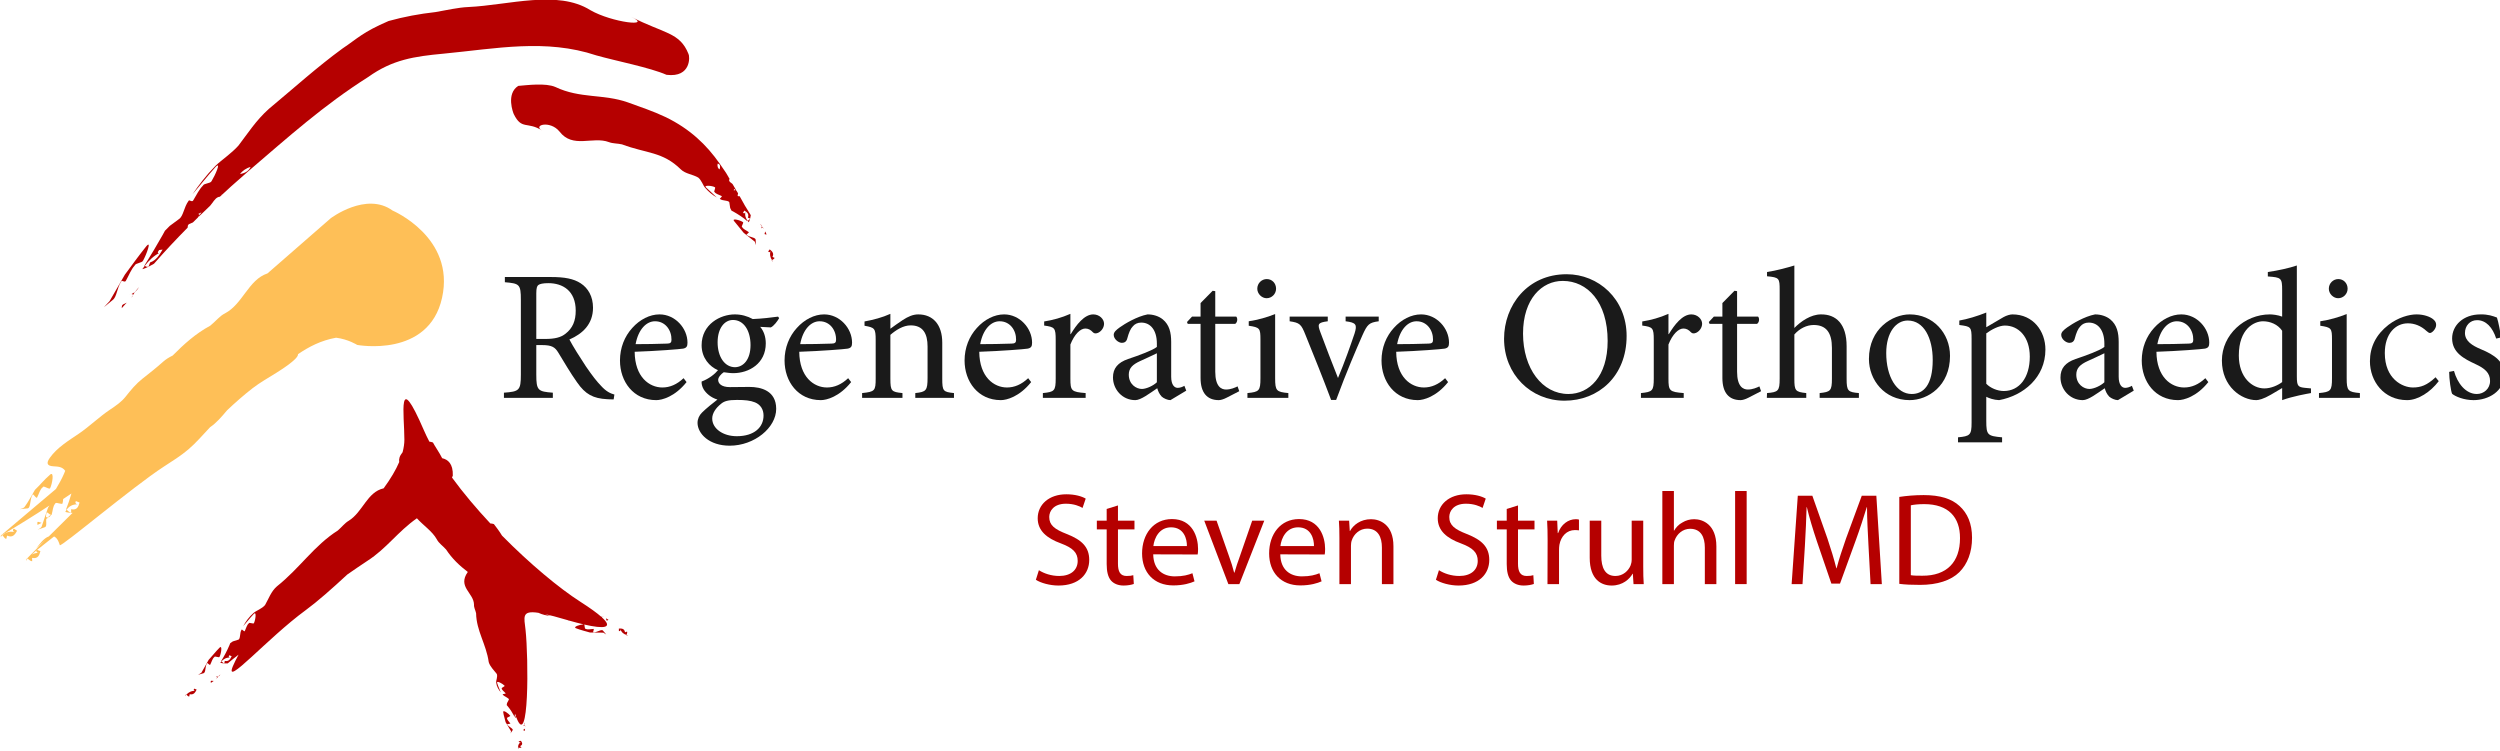 <svg style="fill-rule:evenodd;clip-rule:evenodd;stroke-linejoin:round;stroke-miterlimit:2;" xml:space="preserve" xmlns:xlink="http://www.w3.org/1999/xlink" xmlns="http://www.w3.org/2000/svg" version="1.1" viewBox="0 0 263 79" height="100%" width="100%">
    <g transform="matrix(1,0,0,1,-4.24125e-06,-0)">
        <g transform="matrix(0.225,0,0,0.225,-4.135,30.494)">
            <g transform="matrix(1,0,0,1,0,-492.157)">
                <g>
                    <g transform="matrix(4.167,0,0,4.167,0,528.254)">
                        <path style="fill:rgb(181,0,0);fill-rule:nonzero;" d="M71.942,28.08C71.958,28.056 71.975,28.032 72.006,28.022L72.009,28.022L71.868,28.013C71.385,27.588 70.639,27.043 69.547,26.345C67.138,24.803 63.865,22.079 60.737,18.91C60.44,18.407 60.069,17.939 59.826,17.616C59.692,17.567 59.56,17.556 59.428,17.547C57.875,15.886 56.399,14.14 55.126,12.395C55.156,12.326 55.191,12.253 55.218,12.187C55.264,10.844 54.663,10.366 54.024,10.226C53.686,9.547 53.199,8.879 52.99,8.464C52.865,8.412 52.728,8.385 52.586,8.368C52.364,7.942 52.159,7.519 51.979,7.104C48.947,0.098 49.784,5.324 49.784,8.149C49.784,8.588 49.715,9.056 49.585,9.552C49.225,9.998 49.156,10.323 49.203,10.658C48.829,11.537 48.257,12.511 47.457,13.605C45.594,14.02 45.123,16.269 43.531,17.25C43.087,17.511 42.772,17.944 42.32,18.335C39.662,20.017 38.063,22.55 35.48,24.606C34.82,25.175 34.542,26.03 34.147,26.706C33.793,27.122 33.194,27.305 32.862,27.589C32.341,28.038 31.989,28.545 31.693,29.079C32.124,28.604 32.401,28.21 32.892,27.695C33.23,27.363 33.064,28.409 32.909,28.715C32.878,28.888 32.354,28.588 32.324,28.761C32.098,28.948 32.036,29.292 31.885,29.602C31.854,29.774 31.542,29.372 31.526,29.457C31.27,29.818 31.429,30.53 31.129,30.596L30.535,30.781L30.244,30.981L30.145,31.228C29.896,31.814 29.567,32.443 29.226,32.986L29.261,33.015C29.507,32.757 29.805,32.574 30.282,32.582C30.088,32.595 30.015,32.473 30.137,32.335L30.404,32.444C30.248,32.754 30.097,33.071 29.633,32.97C29.633,32.97 29.598,33.142 29.581,33.23C29.459,33.237 29.363,33.109 29.261,33.015L29.122,33.177C29.396,33.281 29.965,33.246 29.965,33.246C30.373,32.899 30.776,32.578 31.177,32.27C30.921,32.742 30.699,33.185 30.542,33.56C29.497,36.07 34.412,30.422 38.699,27.285C40.013,26.324 41.671,24.861 43.375,23.279C44.127,22.752 44.883,22.242 45.637,21.74C47.777,20.368 49.045,18.462 51.188,16.966C51.902,17.765 52.918,18.421 53.421,19.326C53.647,19.776 54.087,20.044 54.465,20.472C55.141,21.503 55.982,22.29 56.899,22.989C55.711,24.67 57.571,25.326 57.596,26.65C57.572,26.986 57.754,27.265 57.831,27.626C57.862,29.595 58.969,31.095 59.247,33.101C59.394,33.61 59.835,34.016 60.154,34.436C60.272,34.756 60.059,35.14 60.085,35.405C60.129,35.825 60.342,36.172 60.599,36.509C60.468,36.122 60.304,35.85 60.187,35.423C60.128,35.135 60.854,35.559 61.016,35.744C61.137,35.82 60.588,35.998 60.71,36.071C60.729,36.251 60.971,36.401 61.134,36.587C61.255,36.664 60.747,36.687 60.808,36.724C60.948,36.98 61.62,37.154 61.498,37.334L61.301,37.704L61.265,37.927L61.388,38.07C61.675,38.415 61.929,38.827 62.136,39.216L62.182,39.211C62.162,39.108 62.166,39.005 62.202,38.903C62.238,39.013 62.272,39.106 62.306,39.2C62.264,39.203 62.222,39.207 62.182,39.211L62.218,39.347C62.256,39.333 62.297,39.308 62.337,39.286C63.781,43.121 63.722,32.665 63.378,29.482C63.225,28.071 62.898,27.278 64.827,27.574C65.263,27.776 65.708,27.874 66.151,27.932C65.935,27.845 65.736,27.777 65.538,27.709C66.148,27.844 66.912,28.048 67.874,28.332C67.979,28.364 68.075,28.389 68.177,28.418L68.234,28.457L68.298,28.453C68.876,28.618 69.41,28.758 69.893,28.871C69.576,28.873 68.65,29.135 69.033,29.304C69.629,29.533 70.048,29.621 70.601,29.782L72.113,29.8L72.432,30.005L72.074,29.579C71.919,29.352 71.371,29.815 70.978,29.755C70.9,29.78 71.138,29.331 70.981,29.383C70.665,29.397 70.351,29.493 70.123,29.369C69.987,29.408 70.037,28.975 69.954,28.886C72.214,29.406 73.271,29.287 71.942,28.08ZM71.907,28.21L71.907,28.21"></path>
                    </g>
                    <g transform="matrix(4.167,0,0,4.167,0,584.4)">
                        <path style="fill:rgb(181,0,0);fill-rule:nonzero;" d="M72.464,14.948C72.504,15.03 72.588,14.945 72.682,14.878L72.392,14.714L72.464,14.948"></path>
                    </g>
                    <g transform="matrix(4.167,0,0,4.167,0,581.65)">
                        <path style="fill:rgb(181,0,0);fill-rule:nonzero;" d="M72.075,15.187L72.009,15.207L72.126,15.217L72.075,15.187"></path>
                    </g>
                    <g transform="matrix(4.167,0,0,4.167,0,595.558)">
                        <path style="fill:rgb(181,0,0);fill-rule:nonzero;" d="M74.77,13.526C74.694,13.552 74.543,13.607 74.543,13.607C74.458,13.163 74.154,13.177 73.848,13.19L73.852,13.472C74.006,13.513 74.081,13.391 74.001,13.232C74.16,13.648 74.413,13.82 74.712,13.903C74.751,13.769 74.819,13.627 74.77,13.526"></path>
                    </g>
                    <g transform="matrix(-1.074,4.026,4.026,1.074,339.068,338.368)">
                        <path style="fill:rgb(181,0,0);fill-rule:nonzero;" d="M74.792,13.047L74.839,13.047L74.798,13.236L74.784,13.233L74.792,13.047"></path>
                    </g>
                    <g transform="matrix(4.167,0,0,4.167,0,642.492)">
                        <path style="fill:rgb(181,0,0);fill-rule:nonzero;" d="M28.069,8.022L28.389,7.803L28.123,7.78C28.021,7.788 28.057,7.903 28.069,8.022"></path>
                    </g>
                    <g transform="matrix(4.167,0,0,4.167,0,639.525)">
                        <path style="fill:rgb(181,0,0);fill-rule:nonzero;" d="M28.745,8.275L28.762,8.201L28.687,8.313L28.745,8.275"></path>
                    </g>
                    <g transform="matrix(4.167,0,0,4.167,0,636.608)">
                        <path style="fill:rgb(181,0,0);fill-rule:nonzero;" d="M29.135,8.492L28.878,8.722C28.979,8.691 29.069,8.621 29.135,8.492"></path>
                    </g>
                    <g transform="matrix(-1.863,3.727,3.727,1.863,142.095,550.493)">
                        <path style="fill:rgb(181,0,0);fill-rule:nonzero;" d="M28.833,8.447L28.836,8.447L28.624,8.47L28.738,8.258C28.731,8.343 28.748,8.424 28.833,8.447"></path>
                    </g>
                    <g transform="matrix(4.167,0,0,4.167,0,621.883)">
                        <path style="fill:rgb(181,0,0);fill-rule:nonzero;" d="M29.048,10.034C29.209,9.728 29.396,8.685 29.051,9.01C28.548,9.518 28.265,9.908 27.825,10.379L27.002,11.836L26.634,12.063L27.232,11.886C27.534,11.825 27.388,11.109 27.652,10.754C27.668,10.668 27.972,11.075 28.007,10.904C28.165,10.597 28.233,10.252 28.462,10.069C28.497,9.896 29.015,10.204 29.048,10.034"></path>
                    </g>
                    <g transform="matrix(4.167,0,0,4.167,0,652.588)">
                        <path style="fill:rgb(181,0,0);fill-rule:nonzero;" d="M26.351,6.488C25.873,6.474 25.571,6.652 25.325,6.912C25.427,7.009 25.521,7.137 25.642,7.13C25.661,7.042 25.695,6.869 25.695,6.869C26.157,6.972 26.316,6.662 26.476,6.353L26.209,6.242C26.086,6.377 26.157,6.502 26.351,6.488"></path>
                    </g>
                    <g transform="matrix(3.889,1.496,1.496,-3.889,-2.56,668.789)">
                        <path style="fill:rgb(181,0,0);fill-rule:nonzero;" d="M25.212,6.287L25.226,6.287L25.296,6.49L25.254,6.506L25.212,6.287"></path>
                    </g>
                    <g transform="matrix(4.167,0,0,4.167,0,687.35)">
                        <path style="fill:rgb(181,0,0);fill-rule:nonzero;" d="M63.291,2.646L63.325,2.39L63.14,2.512C63.08,2.565 63.192,2.598 63.291,2.646"></path>
                    </g>
                    <g transform="matrix(4.167,0,0,4.167,0,683.971)">
                        <path style="fill:rgb(181,0,0);fill-rule:nonzero;" d="M63.36,2.966L63.367,2.92L63.322,2.881L63.36,2.966"></path>
                    </g>
                    <g transform="matrix(4.167,0,0,4.167,0,681.538)">
                        <path style="fill:rgb(181,0,0);fill-rule:nonzero;" d="M63.244,3.102L63.257,3.329C63.298,3.266 63.302,3.192 63.244,3.102"></path>
                    </g>
                    <g transform="matrix(-0.254,4.159,4.159,0.254,266.826,432.013)">
                        <path style="fill:rgb(181,0,0);fill-rule:nonzero;" d="M63.277,2.931C63.247,3.005 63.232,3.085 63.275,3.142L63.277,3.144L63.145,3.071L63.277,2.931"></path>
                    </g>
                    <g transform="matrix(4.167,0,0,4.167,0,679.546)">
                        <path style="fill:rgb(181,0,0);fill-rule:nonzero;" d="M61.319,3.77C61.263,3.727 61.771,3.751 61.661,3.661C61.523,3.458 61.301,3.285 61.306,3.101C61.194,3.017 61.762,2.886 61.652,2.802C61.514,2.598 60.849,2.104 60.87,2.399C60.931,2.841 61.058,3.131 61.14,3.533L61.739,4.533C61.761,4.63 61.718,4.716 61.682,4.805L61.925,4.447C62.07,4.277 61.426,4.041 61.319,3.77"></path>
                    </g>
                    <g transform="matrix(4.167,0,0,4.167,0,700.975)">
                        <path style="fill:rgb(181,0,0);fill-rule:nonzero;" d="M62.604,0.551C62.628,0.67 62.77,0.697 62.883,0.6C62.568,0.816 62.514,1.036 62.558,1.27C62.696,1.269 62.854,1.287 62.926,1.228C62.871,1.178 62.759,1.08 62.759,1.08C63.13,0.916 62.995,0.694 62.859,0.479L62.604,0.551"></path>
                    </g>
                    <g transform="matrix(4.125,-0.589,-0.589,-4.125,2.87,745.176)">
                        <path style="fill:rgb(181,0,0);fill-rule:nonzero;" d="M62.572,0.351L62.586,0.351L62.568,0.495L62.524,0.5L62.572,0.351"></path>
                    </g>
                </g>
                <g transform="matrix(1,0,0,1,-41.24,-13)">
                    <g transform="matrix(4.167,0,0,4.167,0,535.788)">
                        <path style="fill:rgb(181,0,0);fill-rule:nonzero;" d="M134.008,20.045C132.64,19.513 132.036,19.058 132.036,18.132C132.036,17.453 132.553,16.644 133.905,16.644C134.803,16.644 135.465,16.925 135.774,17.117L136.128,16.071C135.7,15.821 134.951,15.586 133.949,15.586C132.021,15.586 130.742,16.733 130.742,18.278C130.742,19.662 131.743,20.515 133.36,21.103C134.7,21.603 135.229,22.147 135.229,23.059C135.229,24.075 134.464,24.752 133.154,24.752C132.273,24.752 131.448,24.473 130.875,24.104L130.536,25.179C131.066,25.531 132.11,25.825 133.067,25.825C135.405,25.825 136.524,24.487 136.524,22.957C136.524,21.501 135.686,20.705 134.008,20.045"></path>
                    </g>
                    <g transform="matrix(4.167,0,0,4.167,0,541)">
                        <path style="fill:rgb(181,0,0);fill-rule:nonzero;" d="M139.747,15.586L138.481,15.982L138.481,17.293L137.377,17.293L137.377,18.277L138.481,18.277L138.481,22.162C138.481,23.001 138.629,23.634 138.981,24.03C139.29,24.369 139.776,24.574 140.379,24.574C140.879,24.574 141.277,24.486 141.526,24.398L141.467,23.413C141.277,23.472 141.07,23.501 140.717,23.501C139.996,23.501 139.747,23.001 139.747,22.117L139.747,18.277L141.6,18.277L141.6,17.293L139.747,17.293L139.747,15.586"></path>
                    </g>
                    <g transform="matrix(4.167,0,0,4.167,0,547.313)">
                        <path style="fill:rgb(181,0,0);fill-rule:nonzero;" d="M145.808,15.6C143.733,15.6 142.453,17.292 142.453,19.455C142.453,21.589 143.776,23.045 145.955,23.045C147.087,23.045 147.881,22.794 148.337,22.589L148.102,21.677C147.631,21.869 147.058,22.031 146.13,22.031C144.836,22.031 143.733,21.309 143.703,19.559L148.69,19.574C148.721,19.425 148.735,19.219 148.735,18.955C148.735,17.645 148.132,15.6 145.808,15.6ZM143.719,18.631C143.821,17.734 144.38,16.527 145.704,16.527C147.146,16.527 147.499,17.824 147.483,18.631L143.719,18.631"></path>
                    </g>
                    <g transform="matrix(4.167,0,0,4.167,0,547.442)">
                        <path style="fill:rgb(181,0,0);fill-rule:nonzero;" d="M153.429,19.733C153.192,20.395 152.986,20.984 152.824,21.573L152.78,21.573C152.635,20.984 152.443,20.395 152.207,19.733L150.81,15.747L149.427,15.747L152.134,22.867L153.369,22.867L156.165,15.747L154.81,15.747L153.429,19.733"></path>
                    </g>
                    <g transform="matrix(4.167,0,0,4.167,0,547.313)">
                        <path style="fill:rgb(181,0,0);fill-rule:nonzero;" d="M160.064,15.6C157.988,15.6 156.709,17.292 156.709,19.455C156.709,21.589 158.033,23.045 160.21,23.045C161.343,23.045 162.138,22.794 162.594,22.589L162.357,21.677C161.887,21.869 161.314,22.031 160.387,22.031C159.092,22.031 157.988,21.309 157.96,19.559L162.947,19.574C162.976,19.425 162.99,19.219 162.99,18.955C162.99,17.645 162.387,15.6 160.064,15.6ZM157.974,18.631C158.076,17.734 158.637,16.527 159.96,16.527C161.403,16.527 161.754,17.824 161.741,18.631L157.974,18.631"></path>
                    </g>
                    <g transform="matrix(4.167,0,0,4.167,0,546.763)">
                        <path style="fill:rgb(181,0,0);fill-rule:nonzero;" d="M168.142,15.747C166.964,15.747 166.14,16.411 165.787,17.071L165.758,17.071L165.685,15.91L164.537,15.91C164.58,16.498 164.595,17.086 164.595,17.838L164.595,23.03L165.891,23.03L165.891,18.734C165.891,18.529 165.918,18.293 165.979,18.131C166.213,17.411 166.876,16.806 167.715,16.806C168.936,16.806 169.363,17.777 169.363,18.923L169.363,23.03L170.657,23.03L170.657,18.778C170.657,16.336 169.128,15.747 168.142,15.747"></path>
                    </g>
                    <g transform="matrix(4.167,0,0,4.167,0,535.788)">
                        <path style="fill:rgb(181,0,0);fill-rule:nonzero;" d="M178.895,20.045C177.525,19.513 176.923,19.058 176.923,18.132C176.923,17.453 177.439,16.644 178.793,16.644C179.69,16.644 180.351,16.925 180.66,17.117L181.014,16.071C180.585,15.821 179.836,15.586 178.835,15.586C176.908,15.586 175.629,16.733 175.629,18.278C175.629,19.662 176.63,20.515 178.246,21.103C179.587,21.603 180.116,22.147 180.116,23.059C180.116,24.075 179.351,24.752 178.041,24.752C177.158,24.752 176.336,24.473 175.762,24.104L175.423,25.179C175.952,25.531 176.996,25.825 177.955,25.825C180.29,25.825 181.41,24.487 181.41,22.957C181.41,21.501 180.57,20.705 178.895,20.045"></path>
                    </g>
                    <g transform="matrix(4.167,0,0,4.167,0,541)">
                        <path style="fill:rgb(181,0,0);fill-rule:nonzero;" d="M184.633,15.586L183.368,15.982L183.368,17.293L182.265,17.293L182.265,18.277L183.368,18.277L183.368,22.162C183.368,23.001 183.514,23.634 183.869,24.03C184.178,24.369 184.662,24.574 185.264,24.574C185.766,24.574 186.163,24.486 186.412,24.398L186.355,23.413C186.163,23.472 185.956,23.501 185.605,23.501C184.882,23.501 184.633,23.001 184.633,22.117L184.633,18.277L186.485,18.277L186.485,17.293L184.633,17.293L184.633,15.586"></path>
                    </g>
                    <g transform="matrix(4.167,0,0,4.167,0,546.763)">
                        <path style="fill:rgb(181,0,0);fill-rule:nonzero;" d="M189.135,17.307L189.092,17.307L189.032,15.91L187.899,15.91C187.941,16.57 187.956,17.292 187.956,18.131L187.941,23.03L189.237,23.03L189.237,19.232C189.237,19.013 189.251,18.806 189.281,18.615C189.458,17.66 190.104,16.968 191.017,16.968C191.193,16.968 191.325,16.983 191.474,16.998L191.474,15.791C191.356,15.761 191.253,15.747 191.118,15.747C190.253,15.747 189.458,16.35 189.135,17.307"></path>
                    </g>
                    <g transform="matrix(4.167,0,0,4.167,0,548.113)">
                        <path style="fill:rgb(181,0,0);fill-rule:nonzero;" d="M198.685,15.586L197.389,15.586L197.389,19.94C197.389,20.189 197.343,20.425 197.271,20.602C197.033,21.192 196.434,21.794 195.564,21.794C194.403,21.794 193.977,20.867 193.977,19.513L193.977,15.586L192.68,15.586L192.68,19.749C192.68,22.235 194.02,22.867 195.138,22.867C196.402,22.867 197.168,22.118 197.491,21.543L197.52,21.543L197.595,22.706L198.741,22.706C198.698,22.146 198.685,21.501 198.685,20.765L198.685,15.586"></path>
                    </g>
                    <g transform="matrix(4.167,0,0,4.167,0,533.583)">
                        <path style="fill:rgb(181,0,0);fill-rule:nonzero;" d="M204.404,18.91C203.92,18.91 203.464,19.043 203.081,19.279C202.683,19.484 202.359,19.822 202.153,20.191L202.125,20.191L202.125,15.747L200.829,15.747L200.829,26.193L202.125,26.193L202.125,21.897C202.125,21.647 202.14,21.456 202.213,21.279C202.463,20.574 203.111,19.986 203.95,19.986C205.171,19.986 205.597,20.94 205.597,22.102L205.597,26.193L206.892,26.193L206.892,21.956C206.892,19.499 205.362,18.91 204.404,18.91"></path>
                    </g>
                    <g transform="matrix(4.167,0,0,4.167,0,533.583)">
                        <rect style="fill:rgb(181,0,0);" height="10.446" width="1.295" y="15.747" x="208.995"></rect>
                    </g>
                    <g transform="matrix(4.167,0,0,4.167,0,535.788)">
                        <path style="fill:rgb(181,0,0);fill-rule:nonzero;" d="M223.206,15.747L221.442,20.543C221.002,21.795 220.646,22.883 220.383,23.885L220.353,23.885C220.089,22.853 219.764,21.765 219.352,20.543L217.66,15.747L216.028,15.747L215.336,25.664L216.557,25.664L216.822,21.412C216.912,19.911 216.983,18.263 217.016,17.027L217.043,17.027C217.324,18.205 217.704,19.472 218.177,20.884L219.794,25.605L220.765,25.605L222.515,20.795C223.016,19.426 223.412,18.176 223.768,17.027L223.795,17.027C223.795,18.249 223.885,19.926 223.958,21.309L224.193,25.664L225.458,25.664L224.841,15.747L223.206,15.747"></path>
                    </g>
                    <g transform="matrix(4.167,0,0,4.167,0,535.858)">
                        <path style="fill:rgb(181,0,0);fill-rule:nonzero;" d="M230.151,15.659C229.136,15.659 228.208,15.746 227.416,15.864L227.416,25.618C228.077,25.705 228.827,25.735 229.753,25.735C231.682,25.735 233.211,25.235 234.154,24.308C235.064,23.396 235.579,22.072 235.579,20.455C235.579,18.85 235.064,17.688 234.169,16.879C233.3,16.07 231.991,15.659 230.151,15.659ZM230.005,24.706C229.504,24.706 229.033,24.706 228.71,24.647L228.71,16.805C229.05,16.732 229.548,16.673 230.211,16.673C232.916,16.673 234.241,18.128 234.228,20.498C234.228,23.175 232.741,24.721 230.005,24.706"></path>
                    </g>
                </g>
                <g>
                    <g transform="matrix(4.167,0,0,4.167,0,290.479)">
                        <path style="fill:rgb(181,0,0);fill-rule:nonzero;" d="M18.07,50.453L18.626,49.832L18.218,50.035C18.058,50.135 18.082,50.282 18.07,50.453"></path>
                    </g>
                    <g transform="matrix(4.167,0,0,4.167,0,282.196)">
                        <path style="fill:rgb(181,0,0);fill-rule:nonzero;" d="M19.253,51.145L19.3,51.02L19.152,51.253L19.253,51.145"></path>
                    </g>
                    <g transform="matrix(4.167,0,0,4.167,0,275.708)">
                        <path style="fill:rgb(181,0,0);fill-rule:nonzero;" d="M20.002,51.628L19.534,52.202C19.7,52.068 19.86,51.885 20.002,51.628"></path>
                    </g>
                    <g transform="matrix(4.167,0,0,4.167,0,281.208)">
                        <path style="fill:rgb(181,0,0);fill-rule:nonzero;" d="M19.302,51.253L19.302,51.253"></path>
                    </g>
                    <g transform="matrix(4.167,0,0,4.167,0,279.646)">
                        <path style="fill:rgb(181,0,0);fill-rule:nonzero;" d="M19.152,51.476C19.269,51.458 19.355,51.477 19.302,51.628L19.534,51.257L19.152,51.476"></path>
                    </g>
                    <g transform="matrix(4.167,0,0,4.167,0,280.288)">
                        <path style="fill:rgb(181,0,0);fill-rule:nonzero;" d="M19.152,51.322C19.04,51.341 18.899,51.4 18.836,51.409L19.152,51.322"></path>
                    </g>
                    <g transform="matrix(4.167,0,0,4.167,0,260.446)">
                        <path style="fill:rgb(181,0,0);fill-rule:nonzero;" d="M18.034,54.635C18.085,54.488 18.447,54.845 18.552,54.552C18.893,53.939 19.101,53.345 19.527,52.868C19.637,52.573 20.365,52.601 20.472,52.31C20.817,51.703 21.479,49.934 20.813,50.729C19.839,51.947 19.257,52.784 18.419,53.903L16.701,56.878L16.061,57.559L17.05,56.747C17.536,56.384 17.509,55.415 18.034,54.635"></path>
                    </g>
                    <g transform="matrix(4.167,0,0,4.167,0,125.858)">
                        <path style="fill:rgb(181,0,0);fill-rule:nonzero;" d="M20.648,85.215C21.12,84.609 21.648,84.074 22.411,83.694C22.096,83.873 22.021,83.746 22.263,83.436L22.655,83.383C22.296,83.981 21.956,84.589 21.251,84.827C21.251,84.827 21.142,85.124 21.088,85.271C20.893,85.385 20.78,85.271 20.648,85.215L20.377,85.581C20.779,85.508 21.69,84.972 21.69,84.972C22.959,83.516 24.21,82.191 25.46,80.927C25.481,80.762 25.464,80.612 25.633,80.52L26.053,80.341L26.605,79.797L26.765,79.569L26.768,79.564C26.826,79.418 26.741,79.394 26.625,79.407L26.305,79.479C26.37,79.472 26.511,79.422 26.625,79.407L27.016,79.204L27.115,79.094C27.102,79.113 27.088,79.131 27.075,79.151C27.055,79.167 27.036,79.19 27.016,79.204L26.815,79.497L26.814,79.498L26.765,79.569L26.71,79.695L27.989,78.465L28.218,78.173C28.468,77.822 28.72,77.471 29.081,77.455L29.314,77.241L29.239,77.252L29.355,77.203L30.341,76.296L32.335,74.539C36.735,70.776 40.715,67.19 45.739,64.01C48.458,62.07 50.877,61.71 54.175,61.402C60.082,60.837 65.646,59.699 71.321,61.596C73.48,62.21 77.352,62.96 79.197,63.775C82.019,64.121 81.806,61.638 81.663,61.438C80.688,58.976 78.894,59.156 75.228,57.264C77.745,58.461 73.091,57.923 70.648,56.518C66.975,54.213 61.493,55.955 56.965,56.169C55.806,56.218 54.613,56.505 53.256,56.738C51.468,56.938 49.751,57.256 48.01,57.738C45.065,59.01 44.558,59.676 42.848,60.818C40.001,62.893 37.412,65.241 34.57,67.604C33.114,68.909 32.167,70.414 31.161,71.721C30.366,72.611 29.277,73.319 28.581,73.994C27.514,75.077 26.722,76.137 26.003,77.183C26.919,76.123 27.539,75.299 28.581,74.134C29.301,73.38 28.525,75.106 28.152,75.7C28.027,75.989 27.301,75.922 27.177,76.212C26.729,76.671 26.47,77.241 26.104,77.84C25.985,78.13 25.642,77.754 25.582,77.899C25.02,78.659 24.999,79.629 24.488,79.965L23.456,80.728L22.916,81.273L22.666,81.734C22.052,82.837 21.304,84.067 20.602,85.199L20.648,85.215ZM32.529,74.112C32.286,74.647 31.811,74.816 31.344,74.916C31.585,74.556 32.043,74.239 32.529,74.112"></path>
                    </g>
                    <g transform="matrix(4.167,0,0,4.167,0,222.725)">
                        <path style="fill:rgb(181,0,0);fill-rule:nonzero;" d="M90.427,58.443L90.273,58.1L90.2,58.349C90.186,58.446 90.308,58.433 90.427,58.443"></path>
                    </g>
                    <g transform="matrix(4.167,0,0,4.167,0,218.242)">
                        <path style="fill:rgb(181,0,0);fill-rule:nonzero;" d="M90.106,58.794L90.039,58.766L90.133,58.856L90.106,58.794"></path>
                    </g>
                    <g transform="matrix(4.167,0,0,4.167,0,215.492)">
                        <path style="fill:rgb(181,0,0);fill-rule:nonzero;" d="M89.71,58.999L89.886,59.283C89.874,59.182 89.824,59.084 89.71,58.999"></path>
                    </g>
                    <g transform="matrix(3.467,2.311,2.311,-3.467,-73.151,459.248)">
                        <path style="fill:rgb(181,0,0);fill-rule:nonzero;" d="M90.034,58.914L90.037,58.914L89.831,58.948L89.927,58.732C89.927,58.816 89.948,58.895 90.034,58.914"></path>
                    </g>
                    <g transform="matrix(4.167,0,0,4.167,0,221.358)">
                        <path style="fill:rgb(181,0,0);fill-rule:nonzero;" d="M88.398,58.489C88.132,58.295 87.813,58.183 87.684,57.941C87.524,57.886 87.922,57.435 87.765,57.38C87.503,57.182 86.509,56.907 86.772,57.26C87.188,57.775 87.481,58.11 87.854,58.584L89.101,59.577L89.228,59.967L89.197,59.371C89.199,59.078 88.471,59.098 88.182,58.801C88.102,58.773 88.558,58.548 88.398,58.489"></path>
                    </g>
                    <g transform="matrix(4.167,0,0,4.167,0,243.092)">
                        <path style="fill:rgb(181,0,0);fill-rule:nonzero;" d="M90.876,55.374C90.746,55.824 90.842,56.143 91.033,56.43C91.15,56.356 91.298,56.297 91.321,56.18C91.242,56.144 91.083,56.074 91.083,56.074C91.295,55.663 91.035,55.443 90.777,55.228L90.604,55.457C90.704,55.602 90.841,55.561 90.876,55.374"></path>
                    </g>
                    <g transform="matrix(2.787,-3.097,-3.097,-2.787,296.394,914.346)">
                        <path style="fill:rgb(181,0,0);fill-rule:nonzero;" d="M91.058,55.028L91.072,55.028L91.113,55.231L91.069,55.242L91.058,55.028"></path>
                    </g>
                    <g transform="matrix(4.167,0,0,4.167,0,147.521)">
                        <path style="fill:rgb(181,0,0);fill-rule:nonzero;" d="M83.526,71.247C83.919,71.708 84.35,72.06 84.841,72.342C84.421,71.933 84.087,71.652 83.629,71.215C83.327,70.921 84.338,71.014 84.609,71.184C84.773,71.216 84.436,71.713 84.598,71.742C84.754,71.957 85.081,72.021 85.367,72.173C85.532,72.208 85.107,72.489 85.189,72.505C85.507,72.755 86.241,72.63 86.252,72.933L86.339,73.517L86.484,73.812L86.706,73.929C87.227,74.224 87.807,74.592 88.262,74.997L88.297,74.967C88.102,74.692 87.963,74.396 88.046,73.94C88.03,74.126 87.897,74.181 87.781,74.051L87.929,73.807C88.209,73.991 88.498,74.176 88.324,74.604C88.323,74.604 88.483,74.661 88.563,74.69C88.548,74.809 88.406,74.883 88.297,74.967L88.426,75.124C88.58,74.878 88.654,74.321 88.651,74.323C88.182,73.599 87.777,72.897 87.402,72.196C87.288,72.199 87.17,72.225 87.177,72.123L87.223,71.869L87.043,71.573L86.937,71.495L86.934,71.495C86.848,71.475 86.794,71.535 86.757,71.61L86.766,71.377L86.724,71.325C86.732,71.331 86.741,71.338 86.75,71.344C86.754,71.356 86.763,71.366 86.766,71.377L86.903,71.472L86.904,71.472L86.937,71.495L87.008,71.516L86.604,70.829L86.473,70.72C86.306,70.605 86.141,70.492 86.269,70.247L86.198,70.122L86.178,70.172L86.185,70.1L85.875,69.578L85.189,68.578C83.67,66.399 81.809,64.644 79.118,63.329C77.654,62.633 76.255,62.183 74.876,61.676C72.094,60.693 69.522,61.271 66.722,59.941C65.636,59.471 63.613,59.732 62.56,59.819C61.16,60.71 61.997,62.865 62.059,62.984C62.952,64.813 63.572,63.76 65.265,64.844C64.111,64.227 66.123,63.64 67.184,64.935C68.682,66.898 70.916,65.439 72.735,66.128C73.18,66.3 73.676,66.261 74.2,66.381C76.978,67.421 78.752,67.176 80.811,69.196C81.324,69.694 82.154,69.747 82.755,70.106C83.132,70.411 83.275,70.959 83.526,71.247ZM84.93,68.542C85.253,68.588 85.234,68.884 85.157,69.184C84.963,69.098 84.874,68.856 84.93,68.542"></path>
                    </g>
                </g>
            </g>
        </g>
        <g transform="matrix(0.225,0,0,0.225,-4.135,30.494)">
            <g transform="matrix(4.167,0,0,4.167,0,2.101)">
                <path style="fill:rgb(254,191,87);fill-rule:nonzero;" d="M8.702,25.525C8.557,25.507 8.602,25.689 8.614,25.871L9.078,25.634L8.702,25.525"></path>
            </g>
        </g>
        <g transform="matrix(0.225,0,0,0.225,-4.135,30.494)">
            <g transform="matrix(4.167,0,0,4.167,0,-28.919)">
                <path style="fill:rgb(254,191,87);fill-rule:nonzero;" d="M8.088,29.897C8.112,29.772 8.532,30.463 8.582,30.213C8.805,29.793 8.9,29.294 9.22,29.081C9.266,28.831 9.992,29.425 10.039,29.176C10.26,28.757 10.531,27.275 10.042,27.66C9.333,28.273 8.948,28.79 8.331,29.379C7.945,30.036 7.599,30.713 7.152,31.32C7.005,31.454 6.815,31.498 6.628,31.548L7.475,31.463C7.901,31.46 7.725,30.367 8.088,29.897"></path>
            </g>
        </g>
        <g transform="matrix(0.225,0,0,0.225,-4.135,30.494)">
            <g transform="matrix(4.167,0,0,4.167,0,11.871)">
                <path style="fill:rgb(254,191,87);fill-rule:nonzero;" d="M5.114,25.097C5.145,24.972 5.205,24.723 5.205,24.723C5.843,25.013 6.088,24.597 6.328,24.183L5.961,23.936C5.78,24.102 5.872,24.31 6.146,24.349C5.475,24.184 5.045,24.359 4.685,24.677C4.821,24.85 4.943,25.07 5.114,25.097"></path>
            </g>
        </g>
        <g transform="matrix(0.225,0,0,0.225,-4.135,30.494)">
            <g transform="matrix(4.167,0,0,4.167,0,-135.294)">
                <path style="fill:rgb(254,191,87);fill-rule:nonzero;" d="M27.923,47.942C27.948,47.915 27.975,47.89 27.999,47.864C28.015,47.853 28.027,47.846 28.042,47.835C28.653,47.421 29.269,46.727 29.891,45.981C30.816,45.104 31.777,44.259 32.772,43.488C33.602,42.843 34.543,42.336 35.427,41.769C35.711,41.585 37.93,40.23 37.847,39.684C39.073,38.851 40.409,38.147 42.12,37.836C43.502,38.012 44.489,38.646 44.489,38.646C44.489,38.646 52.513,40.145 54.012,33.355C55.511,26.566 48.457,23.568 48.457,23.568C45.505,21.423 41.521,24.43 41.521,24.43L34.422,30.622C32.291,31.322 31.655,34.055 29.655,35.104C29.035,35.412 28.62,35.991 28.001,36.488C26.345,37.38 25.037,38.576 23.778,39.843C23.396,40.027 23.029,40.246 22.686,40.553C21.945,41.218 21.185,41.814 20.403,42.429C19.665,43.012 19.103,43.695 18.523,44.428C18.021,45.062 17.396,45.477 16.731,45.923C15.504,46.748 14.462,47.785 13.236,48.617C12.105,49.382 10.813,50.169 10.008,51.304C9.582,51.904 9.666,52.224 10.405,52.264C10.96,52.296 11.411,52.32 11.726,52.772L11.588,53.111C11.34,53.682 11.021,54.254 10.688,54.808L4.417,60.106C4.479,60.07 4.538,60.033 4.6,59.997L4.464,60.186L4.481,60.199L4.685,59.997L4.657,59.962C6.477,58.889 8.245,57.786 9.962,56.663C9.907,56.746 9.857,56.823 9.798,56.909L9.446,57.95L9.444,57.95C9.445,57.951 9.445,57.951 9.446,57.952L9.079,59.041C8.97,59.206 8.798,59.29 8.631,59.379L9.419,59.108C9.641,59.058 9.614,58.725 9.586,58.35L9.59,58.347L9.616,58.243L9.582,58.29C9.577,58.214 9.575,58.14 9.572,58.065C9.609,58.114 9.631,58.171 9.617,58.239L9.616,58.243L9.782,58.001L9.569,57.969C9.569,57.778 9.589,57.597 9.663,57.455C9.661,57.358 9.992,57.686 10.14,57.724C9.986,57.775 9.876,57.878 9.782,58.001C9.922,57.979 10.048,57.898 10.144,57.724C10.184,57.732 10.212,57.723 10.212,57.668C10.344,57.221 10.34,56.719 10.612,56.452C10.61,56.2 11.434,56.648 11.431,56.399C11.462,56.292 11.485,56.122 11.498,55.935C11.81,55.72 12.118,55.517 12.426,55.318C12.248,55.93 12.045,56.54 11.822,57.1L11.881,57.144C12.15,56.767 12.522,56.506 13.203,56.529C12.932,56.544 12.794,56.366 12.929,56.167L13.337,56.331C13.204,56.78 13.074,57.226 12.391,57.078C12.391,57.078 12.393,57.33 12.394,57.455C12.224,57.465 12.051,57.28 11.881,57.144L11.731,57.378C11.959,57.462 12.295,57.485 12.556,57.489C11.672,58.353 10.78,59.237 9.884,60.134C9.297,60.338 8.825,61.042 8.477,61.478L9.566,60.457C8.867,61.159 8.166,61.866 7.461,62.588L7.442,62.576L7.421,62.628C7.371,62.681 7.321,62.73 7.271,62.782L7.408,62.662L7.337,62.847L7.357,62.854L7.499,62.617L7.478,62.601L7.606,62.49C7.57,62.532 7.531,62.57 7.499,62.617C7.676,62.749 7.852,62.93 8.023,62.916C8.019,62.791 8.011,62.543 8.011,62.543C8.698,62.674 8.82,62.228 8.944,61.781L8.575,61.644L10.477,60.137C10.67,60.224 10.813,60.396 10.919,60.596C10.927,60.619 10.935,60.64 10.942,60.663L10.949,60.657C11.021,60.806 11.078,60.964 11.12,61.113C11.206,61.41 19.262,54.596 22.775,52.312C23.723,51.695 24.691,51.098 25.554,50.363C26.415,49.628 27.147,48.762 27.923,47.942ZM8.813,61.979C8.455,61.974 8.186,62.048 7.971,62.171L8.502,61.708C8.454,61.87 8.58,61.999 8.813,61.979"></path>
            </g>
        </g>
        <g transform="matrix(0.225,0,0,0.225,-4.135,30.494)">
            <g transform="matrix(1.739,0,0,1.739,250.778,50.51)">
                <g>
                    <g transform="matrix(50,0,0,50,0,0)">
                        <path style="fill:rgb(26,26,26);fill-rule:nonzero;" d="M0.631,-0.018C0.609,-0.024 0.586,-0.035 0.559,-0.065C0.534,-0.091 0.514,-0.117 0.478,-0.169C0.448,-0.214 0.406,-0.281 0.389,-0.314C0.463,-0.346 0.516,-0.399 0.516,-0.485C0.516,-0.545 0.49,-0.59 0.45,-0.616C0.412,-0.641 0.363,-0.65 0.29,-0.65L0.042,-0.65L0.042,-0.622C0.12,-0.615 0.128,-0.612 0.128,-0.527L0.128,-0.125C0.128,-0.04 0.119,-0.034 0.037,-0.028L0.037,0L0.3,0L0.3,-0.028C0.22,-0.034 0.211,-0.04 0.211,-0.125L0.211,-0.284L0.243,-0.284C0.295,-0.284 0.312,-0.272 0.329,-0.244C0.359,-0.195 0.395,-0.133 0.43,-0.084C0.475,-0.019 0.517,0.003 0.592,0.007C0.604,0.008 0.615,0.008 0.627,0.008L0.631,-0.018ZM0.211,-0.317L0.211,-0.563C0.211,-0.59 0.215,-0.602 0.222,-0.607C0.23,-0.613 0.247,-0.617 0.276,-0.617C0.352,-0.617 0.423,-0.577 0.423,-0.469C0.423,-0.415 0.407,-0.375 0.368,-0.345C0.343,-0.325 0.31,-0.317 0.259,-0.317L0.211,-0.317Z"></path>
                    </g>
                    <g transform="matrix(1,0,0,1,31.2,0)">
                        <g transform="matrix(50,0,0,50,0,0)">
                            <path style="fill:rgb(26,26,26);fill-rule:nonzero;" d="M0.379,-0.106C0.343,-0.072 0.305,-0.056 0.265,-0.056C0.195,-0.056 0.117,-0.112 0.116,-0.248C0.235,-0.252 0.36,-0.262 0.377,-0.265C0.395,-0.269 0.4,-0.277 0.4,-0.297C0.4,-0.375 0.333,-0.449 0.25,-0.449L0.249,-0.449C0.198,-0.449 0.144,-0.422 0.103,-0.376C0.062,-0.331 0.037,-0.27 0.037,-0.201C0.037,-0.088 0.109,0.012 0.232,0.012C0.263,0.012 0.332,-0.006 0.395,-0.085L0.379,-0.106ZM0.226,-0.412C0.281,-0.412 0.315,-0.364 0.314,-0.312C0.314,-0.298 0.308,-0.292 0.29,-0.292C0.232,-0.29 0.177,-0.289 0.121,-0.289C0.136,-0.37 0.18,-0.412 0.225,-0.412L0.226,-0.412Z"></path>
                        </g>
                        <g transform="matrix(50,0,0,50,21.25,0)">
                            <path style="fill:rgb(26,26,26);fill-rule:nonzero;" d="M0.462,-0.437C0.426,-0.432 0.375,-0.426 0.326,-0.424C0.297,-0.44 0.264,-0.449 0.23,-0.449L0.229,-0.449C0.153,-0.449 0.051,-0.397 0.051,-0.283C0.051,-0.215 0.094,-0.168 0.139,-0.149C0.123,-0.129 0.091,-0.103 0.051,-0.088C0.05,-0.078 0.053,-0.061 0.062,-0.046C0.075,-0.025 0.1,-0.002 0.136,0.009C0.112,0.027 0.073,0.059 0.053,0.079C0.038,0.094 0.029,0.113 0.029,0.135C0.03,0.192 0.091,0.257 0.202,0.257C0.335,0.257 0.452,0.16 0.452,0.059C0.452,-0.039 0.37,-0.059 0.308,-0.059C0.275,-0.059 0.239,-0.058 0.203,-0.058C0.158,-0.058 0.14,-0.077 0.14,-0.097C0.14,-0.111 0.156,-0.129 0.17,-0.138C0.186,-0.136 0.204,-0.133 0.221,-0.133C0.306,-0.133 0.396,-0.185 0.396,-0.293C0.396,-0.329 0.385,-0.36 0.366,-0.382L0.423,-0.379C0.439,-0.386 0.459,-0.413 0.468,-0.429L0.462,-0.437ZM0.22,-0.419C0.277,-0.419 0.314,-0.363 0.314,-0.284C0.314,-0.205 0.275,-0.166 0.231,-0.165C0.175,-0.165 0.137,-0.221 0.137,-0.299C0.137,-0.377 0.176,-0.419 0.219,-0.419L0.22,-0.419ZM0.242,0.011C0.284,0.011 0.313,0.014 0.338,0.024C0.367,0.036 0.384,0.061 0.384,0.095C0.384,0.157 0.335,0.206 0.24,0.206C0.166,0.206 0.108,0.165 0.108,0.111C0.108,0.082 0.128,0.054 0.154,0.033C0.172,0.017 0.194,0.011 0.241,0.011L0.242,0.011Z"></path>
                        </g>
                        <g transform="matrix(50,0,0,50,44.25,0)">
                            <path style="fill:rgb(26,26,26);fill-rule:nonzero;" d="M0.379,-0.106C0.343,-0.072 0.305,-0.056 0.265,-0.056C0.195,-0.056 0.117,-0.112 0.116,-0.248C0.235,-0.252 0.36,-0.262 0.377,-0.265C0.395,-0.269 0.4,-0.277 0.4,-0.297C0.4,-0.375 0.333,-0.449 0.25,-0.449L0.249,-0.449C0.198,-0.449 0.144,-0.422 0.103,-0.376C0.062,-0.331 0.037,-0.27 0.037,-0.201C0.037,-0.088 0.109,0.012 0.232,0.012C0.263,0.012 0.332,-0.006 0.395,-0.085L0.379,-0.106ZM0.226,-0.412C0.281,-0.412 0.315,-0.364 0.314,-0.312C0.314,-0.298 0.308,-0.292 0.29,-0.292C0.232,-0.29 0.177,-0.289 0.121,-0.289C0.136,-0.37 0.18,-0.412 0.225,-0.412L0.226,-0.412Z"></path>
                        </g>
                        <g transform="matrix(50,0,0,50,65.5,0)">
                            <path style="fill:rgb(26,26,26);fill-rule:nonzero;" d="M0.523,0L0.523,-0.026C0.465,-0.032 0.46,-0.036 0.46,-0.104L0.46,-0.297C0.46,-0.394 0.41,-0.449 0.331,-0.449C0.302,-0.449 0.276,-0.437 0.248,-0.419C0.223,-0.402 0.201,-0.387 0.181,-0.372L0.181,-0.452C0.137,-0.432 0.09,-0.42 0.042,-0.411L0.042,-0.388C0.096,-0.378 0.102,-0.375 0.102,-0.311L0.102,-0.104C0.102,-0.038 0.097,-0.033 0.029,-0.026L0.029,0L0.246,0L0.246,-0.026C0.187,-0.032 0.181,-0.036 0.181,-0.104L0.181,-0.339C0.211,-0.365 0.25,-0.39 0.29,-0.39C0.357,-0.39 0.381,-0.345 0.381,-0.276L0.381,-0.109C0.381,-0.04 0.374,-0.032 0.315,-0.026L0.315,0L0.523,0Z"></path>
                        </g>
                        <g transform="matrix(50,0,0,50,92.65,0)">
                            <path style="fill:rgb(26,26,26);fill-rule:nonzero;" d="M0.379,-0.106C0.343,-0.072 0.305,-0.056 0.265,-0.056C0.195,-0.056 0.117,-0.112 0.116,-0.248C0.235,-0.252 0.36,-0.262 0.377,-0.265C0.395,-0.269 0.4,-0.277 0.4,-0.297C0.4,-0.375 0.333,-0.449 0.25,-0.449L0.249,-0.449C0.198,-0.449 0.144,-0.422 0.103,-0.376C0.062,-0.331 0.037,-0.27 0.037,-0.201C0.037,-0.088 0.109,0.012 0.232,0.012C0.263,0.012 0.332,-0.006 0.395,-0.085L0.379,-0.106ZM0.226,-0.412C0.281,-0.412 0.315,-0.364 0.314,-0.312C0.314,-0.298 0.308,-0.292 0.29,-0.292C0.232,-0.29 0.177,-0.289 0.121,-0.289C0.136,-0.37 0.18,-0.412 0.225,-0.412L0.226,-0.412Z"></path>
                        </g>
                        <g transform="matrix(50,0,0,50,113.9,0)">
                            <path style="fill:rgb(26,26,26);fill-rule:nonzero;" d="M0.181,-0.343L0.181,-0.452C0.133,-0.431 0.089,-0.419 0.04,-0.411L0.04,-0.389C0.097,-0.381 0.102,-0.377 0.102,-0.311L0.102,-0.104C0.102,-0.038 0.095,-0.032 0.033,-0.026L0.033,0L0.263,0L0.263,-0.026C0.186,-0.032 0.181,-0.038 0.181,-0.104L0.181,-0.287C0.203,-0.343 0.235,-0.373 0.261,-0.373C0.277,-0.373 0.289,-0.367 0.303,-0.352C0.309,-0.346 0.318,-0.345 0.33,-0.35C0.349,-0.359 0.362,-0.379 0.362,-0.399C0.362,-0.423 0.338,-0.449 0.304,-0.449C0.256,-0.449 0.213,-0.393 0.183,-0.343L0.181,-0.343Z"></path>
                        </g>
                        <g transform="matrix(50,0,0,50,132.45,0)">
                            <path style="fill:rgb(26,26,26);fill-rule:nonzero;" d="M0.433,-0.039L0.423,-0.065C0.413,-0.059 0.399,-0.054 0.387,-0.054C0.37,-0.054 0.352,-0.069 0.352,-0.114L0.352,-0.3C0.352,-0.352 0.342,-0.393 0.307,-0.422C0.285,-0.44 0.255,-0.449 0.225,-0.449C0.168,-0.438 0.103,-0.399 0.075,-0.379C0.056,-0.365 0.043,-0.354 0.043,-0.339C0.043,-0.316 0.069,-0.296 0.087,-0.296C0.101,-0.296 0.112,-0.303 0.116,-0.32C0.124,-0.35 0.133,-0.372 0.146,-0.385C0.156,-0.397 0.171,-0.405 0.191,-0.405C0.241,-0.405 0.275,-0.364 0.275,-0.292L0.275,-0.274C0.253,-0.256 0.18,-0.229 0.12,-0.209C0.065,-0.19 0.039,-0.159 0.039,-0.11C0.039,-0.047 0.088,0.012 0.159,0.012C0.189,0.012 0.237,-0.025 0.277,-0.052C0.282,-0.035 0.288,-0.021 0.301,-0.007C0.312,0.003 0.333,0.012 0.348,0.012L0.433,-0.039ZM0.275,-0.084C0.256,-0.066 0.221,-0.049 0.195,-0.048C0.164,-0.048 0.124,-0.073 0.124,-0.125C0.124,-0.161 0.146,-0.18 0.185,-0.198C0.206,-0.208 0.254,-0.229 0.275,-0.24L0.275,-0.084Z"></path>
                        </g>
                    </g>
                    <g transform="matrix(1,0,0,1,184.65,0)">
                        <g transform="matrix(50,0,0,50,0,0)">
                            <path style="fill:rgb(26,26,26);fill-rule:nonzero;" d="M0.298,-0.036L0.289,-0.062C0.275,-0.055 0.252,-0.045 0.227,-0.045C0.202,-0.045 0.169,-0.06 0.169,-0.141L0.169,-0.398L0.276,-0.398C0.288,-0.405 0.291,-0.427 0.282,-0.437L0.169,-0.437L0.169,-0.574L0.155,-0.576L0.09,-0.51L0.09,-0.437L0.044,-0.437L0.017,-0.408L0.021,-0.398L0.09,-0.398L0.09,-0.107C0.09,-0.028 0.125,0.012 0.188,0.012C0.197,0.012 0.213,0.008 0.23,-0.001L0.298,-0.036Z"></path>
                        </g>
                        <g transform="matrix(50,0,0,50,15.5,0)">
                            <path style="fill:rgb(26,26,26);fill-rule:nonzero;" d="M0.135,-0.536C0.164,-0.536 0.186,-0.56 0.186,-0.587C0.186,-0.617 0.164,-0.639 0.136,-0.639C0.109,-0.639 0.085,-0.617 0.085,-0.587C0.085,-0.56 0.109,-0.536 0.135,-0.536ZM0.252,0L0.252,-0.026C0.188,-0.032 0.181,-0.038 0.181,-0.106L0.181,-0.451C0.137,-0.433 0.09,-0.42 0.039,-0.412L0.039,-0.388C0.099,-0.379 0.102,-0.374 0.102,-0.313L0.102,-0.106C0.102,-0.038 0.095,-0.032 0.032,-0.026L0.032,0L0.252,0Z"></path>
                        </g>
                        <g transform="matrix(50,0,0,50,28.55,0)">
                            <path style="fill:rgb(26,26,26);fill-rule:nonzero;" d="M0.477,-0.437L0.299,-0.437L0.299,-0.412C0.356,-0.405 0.362,-0.394 0.347,-0.346C0.325,-0.281 0.293,-0.19 0.258,-0.107C0.229,-0.179 0.189,-0.284 0.163,-0.354C0.147,-0.397 0.149,-0.405 0.203,-0.412L0.203,-0.437L-0.002,-0.437L-0.002,-0.412C0.052,-0.404 0.06,-0.397 0.083,-0.339C0.13,-0.223 0.176,-0.109 0.221,0.011L0.248,0.011C0.303,-0.138 0.356,-0.261 0.389,-0.336C0.416,-0.396 0.425,-0.405 0.477,-0.412L0.477,-0.437Z"></path>
                        </g>
                        <g transform="matrix(50,0,0,50,51.3,0)">
                            <path style="fill:rgb(26,26,26);fill-rule:nonzero;" d="M0.379,-0.106C0.343,-0.072 0.305,-0.056 0.265,-0.056C0.195,-0.056 0.117,-0.112 0.116,-0.248C0.235,-0.252 0.36,-0.262 0.377,-0.265C0.395,-0.269 0.4,-0.277 0.4,-0.297C0.4,-0.375 0.333,-0.449 0.25,-0.449L0.249,-0.449C0.198,-0.449 0.144,-0.422 0.103,-0.376C0.062,-0.331 0.037,-0.27 0.037,-0.201C0.037,-0.088 0.109,0.012 0.232,0.012C0.263,0.012 0.332,-0.006 0.395,-0.085L0.379,-0.106ZM0.226,-0.412C0.281,-0.412 0.315,-0.364 0.314,-0.312C0.314,-0.298 0.308,-0.292 0.29,-0.292C0.232,-0.29 0.177,-0.289 0.121,-0.289C0.136,-0.37 0.18,-0.412 0.225,-0.412L0.226,-0.412Z"></path>
                        </g>
                        <g transform="matrix(50,0,0,50,83.9,0)">
                            <path style="fill:rgb(26,26,26);fill-rule:nonzero;" d="M0.38,-0.665C0.17,-0.665 0.044,-0.498 0.044,-0.318C0.044,-0.126 0.188,0.015 0.369,0.015C0.552,0.015 0.703,-0.117 0.703,-0.333C0.703,-0.533 0.55,-0.665 0.381,-0.665L0.38,-0.665ZM0.36,-0.629C0.491,-0.629 0.601,-0.517 0.601,-0.306C0.601,-0.114 0.501,-0.021 0.39,-0.021C0.249,-0.021 0.146,-0.158 0.146,-0.346C0.146,-0.533 0.248,-0.629 0.359,-0.629L0.36,-0.629Z"></path>
                        </g>
                        <g transform="matrix(50,0,0,50,121.25,0)">
                            <path style="fill:rgb(26,26,26);fill-rule:nonzero;" d="M0.181,-0.343L0.181,-0.452C0.133,-0.431 0.089,-0.419 0.04,-0.411L0.04,-0.389C0.097,-0.381 0.102,-0.377 0.102,-0.311L0.102,-0.104C0.102,-0.038 0.095,-0.032 0.033,-0.026L0.033,0L0.263,0L0.263,-0.026C0.186,-0.032 0.181,-0.038 0.181,-0.104L0.181,-0.287C0.203,-0.343 0.235,-0.373 0.261,-0.373C0.277,-0.373 0.289,-0.367 0.303,-0.352C0.309,-0.346 0.318,-0.345 0.33,-0.35C0.349,-0.359 0.362,-0.379 0.362,-0.399C0.362,-0.423 0.338,-0.449 0.304,-0.449C0.256,-0.449 0.213,-0.393 0.183,-0.343L0.181,-0.343Z"></path>
                        </g>
                    </g>
                    <g transform="matrix(1,0,0,1,324.95,0)">
                        <g transform="matrix(50,0,0,50,0,0)">
                            <path style="fill:rgb(26,26,26);fill-rule:nonzero;" d="M0.298,-0.036L0.289,-0.062C0.275,-0.055 0.252,-0.045 0.227,-0.045C0.202,-0.045 0.169,-0.06 0.169,-0.141L0.169,-0.398L0.276,-0.398C0.288,-0.405 0.291,-0.427 0.282,-0.437L0.169,-0.437L0.169,-0.574L0.155,-0.576L0.09,-0.51L0.09,-0.437L0.044,-0.437L0.017,-0.408L0.021,-0.398L0.09,-0.398L0.09,-0.107C0.09,-0.028 0.125,0.012 0.188,0.012C0.197,0.012 0.213,0.008 0.23,-0.001L0.298,-0.036Z"></path>
                        </g>
                        <g transform="matrix(50,0,0,50,15.55,0)">
                            <path style="fill:rgb(26,26,26);fill-rule:nonzero;" d="M0.513,0L0.513,-0.026C0.454,-0.031 0.447,-0.037 0.447,-0.103L0.447,-0.278C0.447,-0.398 0.39,-0.45 0.309,-0.449C0.255,-0.449 0.201,-0.412 0.166,-0.376L0.166,-0.712C0.127,-0.7 0.067,-0.684 0.019,-0.677L0.019,-0.654C0.085,-0.648 0.087,-0.643 0.087,-0.58L0.087,-0.103C0.087,-0.037 0.079,-0.031 0.019,-0.026L0.018,0L0.23,0L0.23,-0.026C0.171,-0.032 0.166,-0.039 0.166,-0.103L0.166,-0.341C0.194,-0.373 0.232,-0.392 0.27,-0.392C0.337,-0.392 0.368,-0.351 0.368,-0.269L0.368,-0.103C0.368,-0.038 0.36,-0.032 0.302,-0.026L0.302,0L0.513,0Z"></path>
                        </g>
                        <g transform="matrix(50,0,0,50,42.05,0)">
                            <path style="fill:rgb(26,26,26);fill-rule:nonzero;" d="M0.256,-0.449C0.165,-0.449 0.037,-0.374 0.037,-0.209C0.037,-0.098 0.119,0.012 0.256,0.012C0.355,0.012 0.473,-0.065 0.473,-0.226C0.473,-0.35 0.38,-0.449 0.257,-0.449L0.256,-0.449ZM0.246,-0.416C0.333,-0.416 0.38,-0.321 0.38,-0.204C0.38,-0.067 0.329,-0.021 0.267,-0.021C0.185,-0.021 0.13,-0.115 0.13,-0.241C0.13,-0.354 0.184,-0.416 0.245,-0.416L0.246,-0.416Z"></path>
                        </g>
                        <g transform="matrix(50,0,0,50,67,0)">
                            <path style="fill:rgb(26,26,26);fill-rule:nonzero;" d="M0.169,-0.38L0.169,-0.459C0.122,-0.44 0.066,-0.423 0.024,-0.416L0.024,-0.392C0.086,-0.384 0.09,-0.382 0.09,-0.317L0.09,0.134C0.09,0.2 0.081,0.206 0.017,0.212L0.017,0.239L0.254,0.239L0.254,0.212C0.176,0.205 0.169,0.2 0.169,0.124L0.169,-0.006C0.182,0.001 0.209,0.011 0.238,0.012C0.368,-0.012 0.487,-0.109 0.487,-0.26C0.487,-0.359 0.421,-0.449 0.31,-0.449C0.298,-0.449 0.279,-0.444 0.261,-0.434L0.169,-0.38ZM0.169,-0.347C0.196,-0.367 0.237,-0.389 0.269,-0.389C0.342,-0.389 0.403,-0.329 0.403,-0.222C0.403,-0.109 0.347,-0.037 0.263,-0.037C0.229,-0.037 0.191,-0.053 0.169,-0.076L0.169,-0.347Z"></path>
                        </g>
                        <g transform="matrix(50,0,0,50,93.45,0)">
                            <path style="fill:rgb(26,26,26);fill-rule:nonzero;" d="M0.433,-0.039L0.423,-0.065C0.413,-0.059 0.399,-0.054 0.387,-0.054C0.37,-0.054 0.352,-0.069 0.352,-0.114L0.352,-0.3C0.352,-0.352 0.342,-0.393 0.307,-0.422C0.285,-0.44 0.255,-0.449 0.225,-0.449C0.168,-0.438 0.103,-0.399 0.075,-0.379C0.056,-0.365 0.043,-0.354 0.043,-0.339C0.043,-0.316 0.069,-0.296 0.087,-0.296C0.101,-0.296 0.112,-0.303 0.116,-0.32C0.124,-0.35 0.133,-0.372 0.146,-0.385C0.156,-0.397 0.171,-0.405 0.191,-0.405C0.241,-0.405 0.275,-0.364 0.275,-0.292L0.275,-0.274C0.253,-0.256 0.18,-0.229 0.12,-0.209C0.065,-0.19 0.039,-0.159 0.039,-0.11C0.039,-0.047 0.088,0.012 0.159,0.012C0.189,0.012 0.237,-0.025 0.277,-0.052C0.282,-0.035 0.288,-0.021 0.301,-0.007C0.312,0.003 0.333,0.012 0.348,0.012L0.433,-0.039ZM0.275,-0.084C0.256,-0.066 0.221,-0.049 0.195,-0.048C0.164,-0.048 0.124,-0.073 0.124,-0.125C0.124,-0.161 0.146,-0.18 0.185,-0.198C0.206,-0.208 0.254,-0.229 0.275,-0.24L0.275,-0.084Z"></path>
                        </g>
                        <g transform="matrix(50,0,0,50,115.4,0)">
                            <path style="fill:rgb(26,26,26);fill-rule:nonzero;" d="M0.379,-0.106C0.343,-0.072 0.305,-0.056 0.265,-0.056C0.195,-0.056 0.117,-0.112 0.116,-0.248C0.235,-0.252 0.36,-0.262 0.377,-0.265C0.395,-0.269 0.4,-0.277 0.4,-0.297C0.4,-0.375 0.333,-0.449 0.25,-0.449L0.249,-0.449C0.198,-0.449 0.144,-0.422 0.103,-0.376C0.062,-0.331 0.037,-0.27 0.037,-0.201C0.037,-0.088 0.109,0.012 0.232,0.012C0.263,0.012 0.332,-0.006 0.395,-0.085L0.379,-0.106ZM0.226,-0.412C0.281,-0.412 0.315,-0.364 0.314,-0.312C0.314,-0.298 0.308,-0.292 0.29,-0.292C0.232,-0.29 0.177,-0.289 0.121,-0.289C0.136,-0.37 0.18,-0.412 0.225,-0.412L0.226,-0.412Z"></path>
                        </g>
                        <g transform="matrix(50,0,0,50,136.9,0)">
                            <path style="fill:rgb(26,26,26);fill-rule:nonzero;" d="M0.517,-0.051L0.485,-0.054C0.448,-0.058 0.441,-0.063 0.441,-0.115L0.441,-0.712C0.404,-0.699 0.337,-0.684 0.285,-0.677L0.285,-0.653C0.357,-0.648 0.362,-0.645 0.362,-0.579L0.362,-0.437C0.339,-0.446 0.31,-0.449 0.296,-0.449C0.16,-0.449 0.038,-0.34 0.038,-0.201C0.038,-0.061 0.143,0.012 0.223,0.012C0.235,0.012 0.262,0.006 0.301,-0.017L0.362,-0.053L0.362,0.012C0.42,-0.009 0.495,-0.022 0.517,-0.026L0.517,-0.051ZM0.362,-0.085C0.338,-0.067 0.302,-0.051 0.266,-0.051C0.202,-0.051 0.129,-0.109 0.129,-0.228C0.129,-0.373 0.213,-0.412 0.259,-0.412C0.297,-0.412 0.338,-0.396 0.362,-0.361L0.362,-0.085Z"></path>
                        </g>
                        <g transform="matrix(50,0,0,50,163.3,0)">
                            <path style="fill:rgb(26,26,26);fill-rule:nonzero;" d="M0.135,-0.536C0.164,-0.536 0.186,-0.56 0.186,-0.587C0.186,-0.617 0.164,-0.639 0.136,-0.639C0.109,-0.639 0.085,-0.617 0.085,-0.587C0.085,-0.56 0.109,-0.536 0.135,-0.536ZM0.252,0L0.252,-0.026C0.188,-0.032 0.181,-0.038 0.181,-0.106L0.181,-0.451C0.137,-0.433 0.09,-0.42 0.039,-0.412L0.039,-0.388C0.099,-0.379 0.102,-0.374 0.102,-0.313L0.102,-0.106C0.102,-0.038 0.095,-0.032 0.032,-0.026L0.032,0L0.252,0Z"></path>
                        </g>
                        <g transform="matrix(50,0,0,50,176.7,0)">
                            <path style="fill:rgb(26,26,26);fill-rule:nonzero;" d="M0.391,-0.111C0.345,-0.068 0.312,-0.056 0.269,-0.056C0.213,-0.056 0.118,-0.102 0.118,-0.241C0.118,-0.346 0.176,-0.401 0.242,-0.401C0.277,-0.401 0.312,-0.388 0.342,-0.36C0.351,-0.352 0.356,-0.349 0.361,-0.349C0.372,-0.349 0.394,-0.371 0.394,-0.392C0.394,-0.403 0.391,-0.412 0.378,-0.423C0.362,-0.436 0.329,-0.449 0.289,-0.449L0.288,-0.449C0.25,-0.449 0.19,-0.433 0.138,-0.393C0.071,-0.341 0.038,-0.274 0.038,-0.197C0.038,-0.09 0.112,0.012 0.238,0.012C0.297,0.012 0.364,-0.032 0.408,-0.09L0.391,-0.111Z"></path>
                        </g>
                        <g transform="matrix(50,0,0,50,197.85,0)">
                            <path style="fill:rgb(26,26,26);fill-rule:nonzero;" d="M0.32,-0.325C0.317,-0.35 0.306,-0.409 0.298,-0.432C0.277,-0.44 0.25,-0.45 0.209,-0.449C0.117,-0.449 0.057,-0.39 0.057,-0.32C0.057,-0.243 0.122,-0.21 0.182,-0.182C0.232,-0.159 0.261,-0.135 0.261,-0.091C0.261,-0.049 0.227,-0.021 0.19,-0.021C0.13,-0.021 0.085,-0.079 0.067,-0.145L0.041,-0.14C0.041,-0.104 0.05,-0.036 0.057,-0.022C0.075,-0.007 0.121,0.012 0.172,0.012C0.252,0.012 0.337,-0.035 0.337,-0.126C0.337,-0.195 0.286,-0.231 0.211,-0.262C0.166,-0.281 0.126,-0.305 0.126,-0.349C0.126,-0.388 0.153,-0.418 0.191,-0.418C0.24,-0.418 0.275,-0.378 0.294,-0.319L0.32,-0.325Z"></path>
                        </g>
                    </g>
                </g>
            </g>
        </g>
    </g>
</svg>
